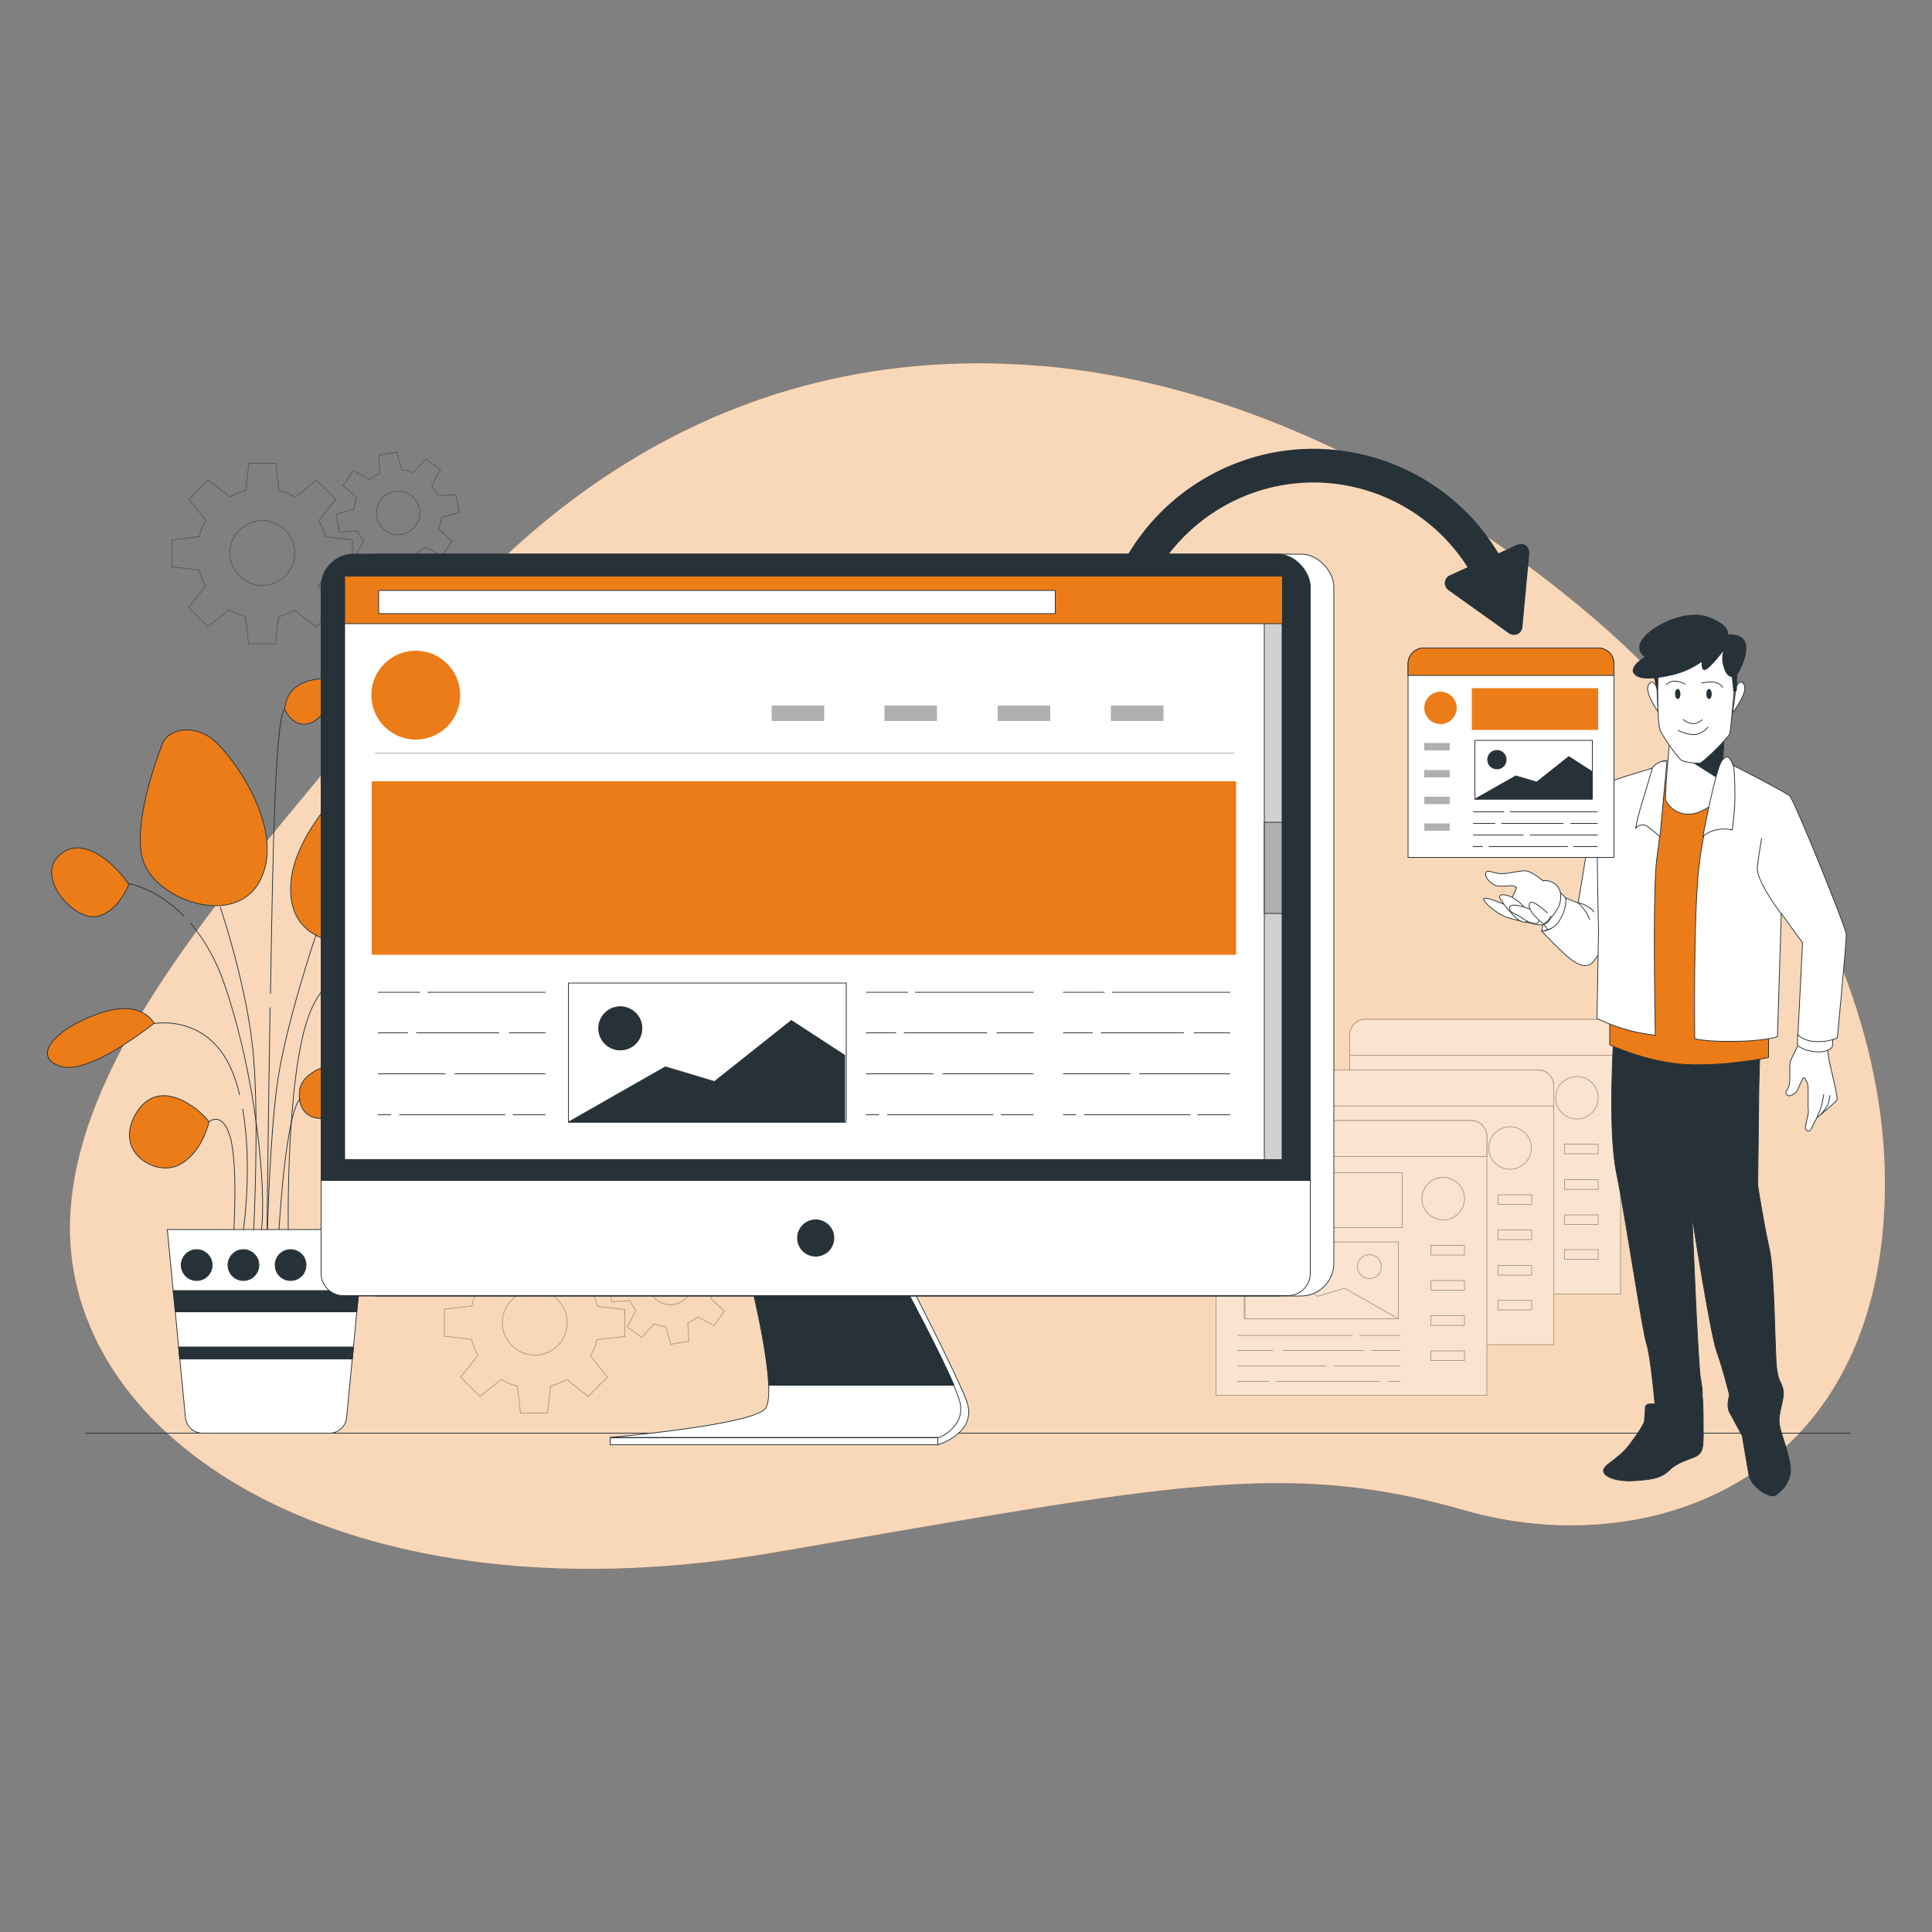 <?xml version="1.0" encoding="UTF-8"?>
<svg id="katman_1" xmlns="http://www.w3.org/2000/svg" version="1.1" viewBox="0 0 500 500">
  <rect x="0" y="0" width="500" height="500" fill="#808080" stroke="none"/>
  <!-- Generator: Adobe Illustrator 29.1.0, SVG Export Plug-In . SVG Version: 2.1.0 Build 142)  -->
  <defs>
    <style>
      .st0, .st1, .st2, .st3, .st4, .st5, .st6, .st7, .st8 {
        stroke-linecap: round;
        stroke-linejoin: round;
        stroke-width: .2px;
      }

      .st0, .st1, .st2, .st3, .st6, .st7 {
        stroke: #263238;
      }

      .st0, .st9 {
        fill: #b0b0b0;
      }

      .st1 {
        fill: #d1d1d1;
      }

      .st10, .st7 {
        fill: #263238;
      }

      .st2, .st4, .st5 {
        fill: none;
      }

      .st3, .st11 {
        fill: #ec7c18;
      }

      .st4, .st8 {
        stroke: #000;
      }

      .st5 {
        stroke: #b0b0b0;
      }

      .st6, .st12, .st8 {
        fill: #fff;
      }

      .st12 {
        isolation: isolate;
        opacity: .7;
      }

      .st13 {
        opacity: .3;
      }
    </style>
  </defs>
  <g id="freepik--background-simple--inject-69">
    <path class="st11" d="M424,170.6s-69.1-70.8-158.9-76.2c-89.8-5.5-142.2,52.6-167,87.2-24.8,34.6-86.7,92.3-79.4,145,7.3,52.8,78.9,92.8,181.5,75.2,102.6-17.6,132.3-24.3,179-10.9s107.4-6.7,108.6-82.5-63.7-137.8-63.7-137.8Z"/>
    <path class="st12" d="M424,170.6s-69.1-70.8-158.9-76.2c-89.8-5.5-142.2,52.6-167,87.2-24.8,34.6-86.7,92.3-79.4,145,7.3,52.8,78.9,92.8,181.5,75.2,102.6-17.6,132.3-24.3,179-10.9s107.4-6.7,108.6-82.5-63.7-137.8-63.7-137.8Z"/>
  </g>
  <g id="freepik--Floor--inject-69">
    <line class="st2" x1="22.1" y1="370.9" x2="478.9" y2="370.9"/>
  </g>
  <g id="freepik--Tabs--inject-69">
    <g class="st13">
      <path class="st8" d="M419.3,334.9h-70v-67c0-2.3,1.8-4.1,4.1-4.1h61.9c2.3,0,4.1,1.8,4.1,4.1v67h0Z"/>
      <path class="st8" d="M419.3,273.1h-70v-5.2c0-2.3,1.8-4.1,4.1-4.1h61.9c2.3,0,4.1,1.8,4.1,4.1v5.2h0Z"/>
      <circle class="st8" cx="408.1" cy="284.1" r="5.5"/>
      <rect class="st8" x="404.9" y="296.1" width="8.7" height="2.5"/>
      <rect class="st8" x="404.9" y="305.3" width="8.7" height="2.5"/>
      <rect class="st8" x="404.9" y="314.4" width="8.7" height="2.5"/>
      <rect class="st8" x="404.9" y="323.4" width="8.7" height="2.5"/>
      <rect class="st8" x="354.6" y="277.4" width="42.9" height="14.2"/>
      <rect class="st8" x="356.6" y="295.2" width="39.9" height="19.9"/>
      <polygon class="st8" points="396.5 315.2 382.6 307.3 375.5 309.4 364.5 300.6 356.8 305.6 356.8 315.2 396.5 315.2"/>
      <path class="st8" d="M385.9,301.7c0,1.7,1.4,3.1,3.1,3.1,1.7,0,3.1-1.4,3.1-3.1,0-1.7-1.4-3.1-3.1-3.1h0c-1.7,0-3.1,1.4-3.1,3.1h0Z"/>
      <line class="st4" x1="384.6" y1="319.4" x2="354.9" y2="319.4"/>
      <line class="st4" x1="397" y1="319.4" x2="386.6" y2="319.4"/>
      <line class="st4" x1="364" y1="323.4" x2="354.9" y2="323.4"/>
      <line class="st4" x1="387.4" y1="323.4" x2="366.6" y2="323.4"/>
      <line class="st4" x1="397" y1="323.4" x2="389.6" y2="323.4"/>
      <line class="st4" x1="377.7" y1="327.4" x2="354.9" y2="327.4"/>
      <line class="st4" x1="397" y1="327.4" x2="380.1" y2="327.4"/>
      <line class="st4" x1="362.9" y1="331.3" x2="354.9" y2="331.3"/>
      <line class="st4" x1="391.6" y1="331.3" x2="365" y2="331.3"/>
      <line class="st4" x1="397" y1="331.3" x2="393.9" y2="331.3"/>
      <path class="st8" d="M402,348h-70v-67c0-2.3,1.8-4.1,4.1-4.1h61.9c2.3,0,4.1,1.8,4.1,4.1v67h0Z"/>
      <path class="st8" d="M402,286.2h-70v-5.2c0-2.3,1.8-4.1,4.1-4.1h61.9c2.3,0,4.1,1.8,4.1,4.1v5.2h0Z"/>
      <circle class="st8" cx="390.8" cy="297.1" r="5.5"/>
      <rect class="st8" x="387.7" y="309.2" width="8.7" height="2.5"/>
      <rect class="st8" x="387.7" y="318.3" width="8.7" height="2.5"/>
      <rect class="st8" x="387.7" y="327.5" width="8.7" height="2.5"/>
      <rect class="st8" x="387.7" y="336.5" width="8.7" height="2.5"/>
      <rect class="st8" x="337.3" y="290.5" width="42.9" height="14.2"/>
      <rect class="st8" x="339.3" y="308.3" width="39.9" height="20"/>
      <polygon class="st8" points="379.2 328.3 365.3 320.4 358.2 322.4 347.2 313.7 339.5 318.7 339.5 328.3 379.2 328.3"/>
      <path class="st8" d="M368.6,314.7c0,1.7,1.4,3.1,3.1,3.1,1.7,0,3.1-1.4,3.1-3.1,0-1.7-1.4-3.1-3.1-3.1h0c-1.7,0-3.1,1.4-3.1,3.1h0Z"/>
      <line class="st4" x1="367.3" y1="332.5" x2="337.6" y2="332.5"/>
      <line class="st4" x1="379.7" y1="332.5" x2="369.3" y2="332.5"/>
      <line class="st4" x1="346.7" y1="336.5" x2="337.6" y2="336.5"/>
      <line class="st4" x1="370.1" y1="336.5" x2="349.3" y2="336.5"/>
      <line class="st4" x1="379.7" y1="336.5" x2="372.3" y2="336.5"/>
      <line class="st4" x1="360.4" y1="340.4" x2="337.6" y2="340.4"/>
      <line class="st4" x1="379.7" y1="340.4" x2="362.8" y2="340.4"/>
      <line class="st4" x1="345.7" y1="344.4" x2="337.6" y2="344.4"/>
      <line class="st4" x1="374.3" y1="344.4" x2="347.7" y2="344.4"/>
      <line class="st4" x1="379.7" y1="344.4" x2="376.6" y2="344.4"/>
      <path class="st8" d="M384.7,361.1h-70v-67c0-2.3,1.8-4.1,4.1-4.1h61.9c2.3,0,4.1,1.8,4.1,4.1v67h0Z"/>
      <path class="st8" d="M384.7,299.3h-70v-5.2c0-2.3,1.8-4.1,4.1-4.1h61.9c2.3,0,4.1,1.8,4.1,4.1v5.2h0Z"/>
      <circle class="st8" cx="373.5" cy="310.2" r="5.5"/>
      <rect class="st8" x="370.3" y="322.3" width="8.7" height="2.5"/>
      <rect class="st8" x="370.3" y="331.4" width="8.7" height="2.5"/>
      <rect class="st8" x="370.3" y="340.5" width="8.7" height="2.5"/>
      <rect class="st8" x="370.3" y="349.6" width="8.7" height="2.5"/>
      <rect class="st8" x="320" y="303.5" width="42.9" height="14.2"/>
      <rect class="st8" x="322" y="321.4" width="39.9" height="19.9"/>
      <polygon class="st8" points="361.9 341.3 348 333.4 340.9 335.5 329.9 326.8 322.2 331.8 322.2 341.3 361.9 341.3"/>
      <path class="st8" d="M351.3,327.8c0,1.7,1.4,3.1,3.1,3.1,1.7,0,3.1-1.4,3.1-3.1,0-1.7-1.4-3.1-3.1-3.1h0c-1.7,0-3.1,1.4-3.1,3.1h0Z"/>
      <line class="st4" x1="350" y1="345.6" x2="320.3" y2="345.6"/>
      <line class="st4" x1="362.4" y1="345.6" x2="352" y2="345.6"/>
      <line class="st4" x1="329.4" y1="349.5" x2="320.3" y2="349.5"/>
      <line class="st4" x1="352.8" y1="349.5" x2="332" y2="349.5"/>
      <line class="st4" x1="362.4" y1="349.5" x2="355" y2="349.5"/>
      <line class="st4" x1="343.1" y1="353.5" x2="320.3" y2="353.5"/>
      <line class="st4" x1="362.4" y1="353.5" x2="345.5" y2="353.5"/>
      <line class="st4" x1="328.4" y1="357.5" x2="320.3" y2="357.5"/>
      <line class="st4" x1="357" y1="357.5" x2="330.4" y2="357.5"/>
      <line class="st4" x1="362.4" y1="357.5" x2="359.3" y2="357.5"/>
    </g>
  </g>
  <g id="freepik--Gears--inject-69">
    <g class="st13">
      <path class="st4" d="M91.2,146.7v-7l-7-.8c-.4-1.5-1-2.9-1.7-4.2l4.4-5.5-5-5-5.5,4.5c-1.3-.8-2.7-1.4-4.2-1.7l-.8-7.1h-7l-.8,7c-1.5.4-2.9,1-4.2,1.7l-5.5-4.4-5,5,4.4,5.5c-.8,1.3-1.4,2.7-1.7,4.2l-7.1.8v7l7,.8c.4,1.5,1,2.9,1.7,4.2l-4.4,5.5,5,5,5.5-4.4c1.3.8,2.7,1.4,4.2,1.7l.8,7.1h7l.8-7c1.5-.4,2.9-1,4.2-1.7l5.5,4.4,5-5-4.4-5.5c.8-1.3,1.4-2.7,1.7-4.2l7-.8ZM67.9,151.5c-4.6,0-8.4-3.8-8.4-8.4,0-4.6,3.8-8.4,8.4-8.4,4.6,0,8.4,3.8,8.4,8.4,0,4.6-3.8,8.4-8.4,8.4,0,0,0,0,0,0Z"/>
      <path class="st4" d="M118.8,132.6l-.8-4.6-4.7.3c-.4-.9-1-1.8-1.6-2.6l2.3-4.2-3.8-2.7-3.2,3.5c-1-.4-1.9-.6-3-.7l-1.3-4.6-4.7.8.3,4.7c-.9.4-1.8.9-2.6,1.6l-4.2-2.3-2.7,3.8,3.5,3.2c-.4.9-.6,1.9-.7,3l-4.6,1.3.8,4.6,4.7-.3c.4.9,1,1.8,1.6,2.6l-2.3,4.2,3.8,2.7,3.2-3.5c.9.4,1.9.6,3,.7l1.3,4.6,4.7-.8-.3-4.7c.9-.4,1.8-1,2.6-1.6l4.2,2.3,2.7-3.8-3.5-3.2c.4-1,.6-1.9.7-3l4.6-1.3ZM103.9,138.3c-3.1.5-6-1.6-6.4-4.7-.5-3.1,1.6-6,4.7-6.4,3.1-.5,5.9,1.6,6.4,4.6.5,3.1-1.6,6-4.6,6.5,0,0,0,0,0,0Z"/>
    </g>
    <g class="st13">
      <path class="st4" d="M161.7,345.9v-7l-7-.8c-.4-1.5-1-2.9-1.7-4.2l4.4-5.5-5-5-5.5,4.4c-1.3-.8-2.7-1.4-4.2-1.7l-.8-7.1h-7l-.8,7c-1.5.4-2.9,1-4.2,1.7l-5.5-4.4-5,5,4.4,5.5c-.8,1.3-1.4,2.7-1.7,4.2l-7.1.8v7l7,.8c.4,1.5,1,2.9,1.7,4.2l-4.5,5.6,5,5,5.5-4.4c1.3.8,2.7,1.4,4.2,1.7l.8,7h7l.8-7c1.5-.4,2.9-1,4.2-1.7l5.5,4.4,5-5-4.4-5.5c.8-1.3,1.4-2.7,1.7-4.2l7.1-.8ZM138.4,350.7c-4.6,0-8.4-3.8-8.4-8.4,0-4.6,3.8-8.4,8.4-8.4s8.4,3.8,8.4,8.4c0,4.6-3.7,8.4-8.4,8.4,0,0,0,0,0,0h0Z"/>
      <path class="st4" d="M189.3,331.8l-.8-4.7-4.7.3c-.4-.9-1-1.8-1.6-2.6l2.3-4.2-3.8-2.7-3.2,3.5c-1-.4-1.9-.6-3-.7l-1.3-4.6-4.7.8.3,4.7c-.9.4-1.8,1-2.6,1.6l-4.2-2.3-2.7,3.8,3.5,3.2c-.4.9-.6,1.9-.7,3l-4.6,1.3.8,4.7,4.7-.3c.4.9,1,1.8,1.6,2.6l-2.3,4.2,3.8,2.7,3.2-3.5c.9.4,1.9.6,3,.7l1.3,4.6,4.7-.8-.3-4.7c.9-.4,1.8-1,2.6-1.6l4.2,2.3,2.7-3.8-3.5-3.2c.4-1,.6-1.9.7-3l4.6-1.3ZM174.4,337.6c-3.1.5-6-1.6-6.5-4.6-.5-3.1,1.6-6,4.6-6.5,3.1-.5,6,1.6,6.5,4.6.5,3.1-1.6,6-4.6,6.5Z"/>
    </g>
  </g>
  <g id="freepik--Plant--inject-69">
    <path class="st3" d="M33.4,228.7s-2.7,7.5-8.5,8.5-15.9-10.2-9.5-15.9c6.4-5.8,15.2,3.4,17.9,7.5Z"/>
    <path class="st3" d="M42.2,192.1s-8.5,20.7-5.1,30.8c3.4,10.2,24.4,17.6,30.5,4.4s-7.4-31.8-12.5-35.9-11.2-2.7-12.9.7Z"/>
    <path class="st3" d="M91.7,200.9s-14.6,13.2-16.3,26.4,8.1,17.9,18.3,16.3,15.2-27.4,12.2-39.3c-3-11.9-14.2-3.4-14.2-3.4Z"/>
    <path class="st3" d="M94.4,274s-16.3.7-16.9,8.5c-.7,7.8,7.1,9.5,14.9,2.7,7.8-6.8,8.8-10.8,2-11.2Z"/>
    <path class="st3" d="M54.1,290.3s-1.7,8.1-7.8,11.2-16.9-3.4-11.2-13.2,15.9-2,19,2Z"/>
    <path class="st3" d="M39.9,264.9s-3.1-6.8-14.9-2.4-16.6,11.2-9.2,13.5,24.1-11.2,24.1-11.2Z"/>
    <path class="st3" d="M73.7,183.6s2,4.7,6.1,3.7,5.1-7.1,11.5-5.4c6.4,1.7,11.9,9.1,11.9,5.8s-8.1-12.2-17.3-12.2-11.9,3.7-12.2,8.1Z"/>
    <path class="st2" d="M57,234.8s7.1,20.7,8.6,38.5c1.5,17.7,0,46,0,46"/>
    <path class="st2" d="M81.8,241.9s-8.1,23.8-10.1,39c-2,15.2-2.5,38.5-2.5,38.5"/>
    <path class="st2" d="M77.7,284.4s-3.5,1-5.6,35.4"/>
    <path class="st2" d="M54.1,290.3s3.4-2.9,5.4,3.7c2.1,6.6,1,24.8,1,24.8"/>
    <path class="st2" d="M62.8,287c2.6,14.8.2,31.2.2,31.2"/>
    <path class="st2" d="M39.9,264.9s14.6-2.8,20.6,13.4c.6,1.6,1.1,3.3,1.5,5"/>
    <path class="st3" d="M100.7,249.2s3-6.8,14.9-2.4c11.8,4.4,16.6,11.2,9.1,13.6-7.5,2.4-24-11.2-24-11.2Z"/>
    <path class="st2" d="M87.7,252.2c-2.9,2-5.7,5.2-7.7,10.4-6.1,16.2-5.4,56.2-5.4,56.2"/>
    <path class="st2" d="M100.7,249.2c-3.4-.5-6.9,0-10.1,1.3"/>
    <path class="st2" d="M49.4,239c3.8,4.6,6.7,9.9,8.6,15.5,8.1,23.3,11.1,53.1,9.6,64.3"/>
    <path class="st2" d="M33.4,228.7s7.1,1.1,14.2,8.4"/>
    <path class="st2" d="M69.9,260.8c-.5,29.4-.8,58.5-.8,58.5"/>
    <path class="st2" d="M73.7,183.6s-1.6-1.5-2.6,24.8c-.4,10.2-.8,29.2-1.1,48.7"/>
    <path class="st6" d="M85.3,370.9h-32.9c-2.3,0-4.1-1.7-4.4-4l-4.7-48.7h51.1l-4.7,48.7c-.2,2.2-2.1,4-4.4,4Z"/>
    <polygon class="st7" points="44.8 334 45.4 339.5 92.3 339.5 92.9 334 44.8 334"/>
    <polygon class="st7" points="91.2 351.7 91.5 348.6 46.2 348.6 46.5 351.7 91.2 351.7"/>
    <circle class="st7" cx="87.3" cy="327.4" r="4" transform="translate(-245.4 391.3) rotate(-85.9)"/>
    <path class="st7" d="M50.9,331.4c2.2,0,4-1.8,4-4s-1.8-4-4-4-4,1.8-4,4,1.8,4,4,4Z"/>
    <path class="st7" d="M59,327.4c0,2.2,1.8,4,4,4s4-1.8,4-4-1.8-4-4-4-4,1.8-4,4Z"/>
    <circle class="st7" cx="75.2" cy="327.4" r="4"/>
  </g>
  <g id="freepik--Character--inject-69">
    <path class="st7" d="M417.7,267.1s-1.7,24.6.6,36.2c2.4,11.6,6.7,41,7.8,44.3s2.2,15.8,2.2,15.8c0,0-2.5-.5-2.5.9s-.2,2.7-.2,3.3-.9,2.3-3.9,6.3-7,5.2-6.7,6.9,4.2,2.7,8.1,2.4,6.7-.5,8.9-2.7,5.3-2.8,6.9-3.6,1.9-2.2,1.9-5.2,0-8.9-.2-9.9.2-1.3-.5-5-2.2-42.1-2.2-42.1c0,0,4.7,30.4,6.4,35.1s3.3,11.3,3.3,11.3c0,0-.9,2.7,0,4.4s3.3,6.1,3.3,6.1c0,0,1.1,6.7,1.7,10s5.5,6.4,7,5.3,4.5-3.6,3.6-8.3-2.2-7-2.7-10,1.6-6.7.9-9.2-1.1-1.6-1.6-5.3-.5-24.8-1.9-30.9c-1.4-6.1-3-16.4-3-16.4,0,0,.3-24.9.3-25.7s.3-9.7.3-9.7c0,0-11.9,3.3-21.8.8-5.5-1.4-11-3.1-16.4-5Z"/>
    <path class="st6" d="M399,241l.5-3,2.4,2.3s-1.9.5-2.9.7Z"/>
    <path class="st6" d="M403.2,230.4l2,2c.3,1.1.3,2.3,0,3.4-.4,2.1-2.7,4.2-3.4,4.4l-1.2.4-2.2-2.7s3.9-1.7,4.7-7.6Z"/>
    <path class="st6" d="M413.9,203.6c-1.2,3.2-2,6.5-2.4,9.9-.4,4.8-3.1,20.2-3.1,20.2l-3.2-1.3s.4,2.4-1.4,5.5c-1,1.8-2.8,3-4.8,3.1,0,0,5.8,6.1,7.7,7.4s3.1,1.8,4.6,1.3,4.1-5.7,4.3-6,1.2-37.9,1-39-2.7-1.1-2.7-1.1Z"/>
    <path class="st2" d="M412.5,236c-1.3-1.8-4.1-2.4-4.1-2.4,1.3,1.2,2.3,2.7,3,4.3"/>
    <path class="st6" d="M399.4,228s-2.8-2.4-4.4-2.6-4.2.7-6.4.7-3.8-1.3-4.1-.1,1.6,2.9,2.7,3.2,3.5,0,4.1,0c.4,0,.8.3,1.2.5,0,0-1.1,2.7-1.5,3.1-.5.5-1.1.9-1.8,1.2,0,0-5.6-2.4-5.2-1.2s3.4,3.5,5.2,4.3,5.5,1.5,7.3,1.9,3.3.8,4.4-.8,3.2-3.4,3-6.4c0-2.2-1.8-3.9-4-3.9-.1,0-.2,0-.4,0Z"/>
    <path class="st6" d="M394.7,235.1c-.9-1.2-2.1-2.2-3.4-2.9-1.9-.9-3.7-.9-3.1.3,1,1.6,2.1,3,3.4,4.3.6.7,1.3,1.3,2.2,1.7.9.4,1.7.1,1.6-1.1-.1-.8-.4-1.6-.7-2.3Z"/>
    <path class="st6" d="M396,235.3s-5-2-5.3-.5,1.3,1.4,3.1,2.7,3.2,1.6,3.8,1.5.8-1.1.8-1.1l-2.4-2.7Z"/>
    <path class="st6" d="M400.5,236.3s-4.2-4.1-4.7-2.4,2.6,4.5,3.4,5,1.7-1.1,2.2-1.8"/>
    <path class="st3" d="M416.6,262.9v7.5s9.8,4.6,19.9,5.1c10.1.5,21.2-1.8,21.2-1.8v-67.2c.1,0-6.9-3.6-13.4-4.6s-25.9,1.9-25.9,1.9l-1.8,59.1Z"/>
    <path class="st6" d="M432.2,190.8s-1.5,15.5-1.1,16.4c1.2,2.2,3.5,3.6,6,3.5,3.8,0,7.8-4,7.8-4l1.3-15.6s-4.9,2.4-8.4,1.6c-2-.4-3.9-1.1-5.7-2Z"/>
    <polygon class="st10" points="437.3 196.9 445.7 202.2 446.3 190.2 437.3 196.9"/>
    <path class="st6" d="M428.7,177.8s-1.1-2.5-2.1-.5,2.5,6.9,2.5,6.9l-.3-6.3Z"/>
    <path class="st6" d="M449.3,177.8s1.1-2.5,2.1-.5-3,7.2-3,7.2l.9-6.7Z"/>
    <path class="st10" d="M429,179.2s-1.1-3.9-1.1-4.9,1.9-1.1,1.9-1.1l-.9,6Z"/>
    <path class="st6" d="M429.1,173.7s-.4,13.3.6,15.4,4.5,7,5.4,7.6,3.9.9,4.8.8,7.6-6.8,7.8-7.7,1.3-13.1,1.3-13.1v-10.2c-2.1-.9-4.2-1.3-6.4-1.1-3.8.2-13,4.3-13,4.3l-.5,4Z"/>
    <path class="st10" d="M446,168.5s-3.1,4.1-4.5,4.8-1.1-2-1.1-2c-2.4,1.7-5.1,2.9-7.9,3.5-4.6,1-8.4,1.3-9.7-.5s2.8-4.3,2.8-4.3c0,0-3.1-1.9,0-5.3s11.2-7.2,16.9-4.9,4.6,4.4,4.6,4.4c0,0,4.4-.6,4.8,2.9.4,3.5-2.3,7.5-2.3,7.5,0,0-.1,3-.1,3.8s-.9.6-.9.6l-.4-3.8s-1.4.1-2.1-2.5c-.5-1.4-.5-2.9-.1-4.3Z"/>
    <path class="st2" d="M435.6,186.2c.7.6,1.6,1,2.5,1.1.9,0,1.7-.4,2.4-1"/>
    <path class="st2" d="M434.3,189s2.4,1.3,4.4,1.1c1.3-.2,2.5-.9,3.3-1.9"/>
    <path class="st2" d="M440.4,176.8s4.1-1.2,5.4,1.1"/>
    <path class="st2" d="M436.1,177.1s-2.8-1.9-4.9.1"/>
    <path class="st10" d="M434.9,179.6c0,.7-.3,1.3-.7,1.3s-.7-.6-.7-1.3.3-1.3.7-1.3.7.6.7,1.3Z"/>
    <path class="st10" d="M443,179.6c0,.7-.3,1.3-.7,1.3s-.7-.6-.7-1.3.3-1.3.7-1.3.7.6.7,1.3Z"/>
    <path class="st6" d="M465.3,270.6s-1.8,3.4-2,4.3,0,4-.2,5.6-1.5,2.2-.6,2.9,2.4-.7,2.7-1.3.8-1.9,1.3-2.9,1,.8,1.3,1.3,0,6,.2,6.9-1.1,4.3-.7,4.9,1.2.6,1.5-.3c.4-.9.9-1.8,1.4-2.7,0,0,4.8-4,5.2-4.6s-1.9-9.2-2.1-10.7-.5-3.7-.5-3.7l-7.5.2Z"/>
    <path class="st6" d="M470.2,289.3c.5-1.1.9-2.3,1.3-3.4.2-1,.4-2.4.5-2.6"/>
    <path class="st6" d="M471.2,288.4s1.8-2,2-2.9.4-2,.4-2"/>
    <path class="st6" d="M465.2,267.9v2.7c.1,0,1.4,1.3,4.7,1.6s4.3-1.3,4.3-1.3l.2-2.3s-7.2,0-9.2-.7Z"/>
    <path class="st6" d="M445.7,196.9s-4.5,14.5-6,27.3c-1.5,12.8-1.1,44.6-1.1,44.6,0,0,2.3.8,10,.7,7.7,0,11.4-1.2,11.4-1.2l1-31.9,5.5,7.6-1.2,23.8s1.1,1.4,3.9,1.7c2.2.2,4.3,0,6.3-.9,0,0,2.4-24.9,2.3-26.8s-13.5-34.8-14.6-35.8-14.4-7.8-14.4-7.8c0,0-1.5-2.7-3-1.3Z"/>
    <path class="st6" d="M448.7,198.2s.3,3.4.3,7.8c0,2.9-.3,5.9-.7,8.8-1.6-.4-3.2-.3-4.7.1-2.4.8-2.9,1.6-2.9,1.6,0,0,3.3-17.5,4.9-19.6s2.2-.5,3,1.3Z"/>
    <path class="st6" d="M460.9,236.4s-6.5-8.5-6.1-12,1.1-7.4,1.1-7.4"/>
    <path class="st6" d="M431.3,196.9s-1.3,17-2.5,25.2-.4,45.8-.4,45.8c-3-.3-5.9-.9-8.7-1.8-2.2-.7-4.3-1.5-6.4-2.5l.4-22.8s-.9-36.3.2-37.3,13.7-4.7,13.7-4.7c0,0,2.4-2.3,3.7-1.9Z"/>
    <path class="st6" d="M427.6,198.9s-1.4,4.9-2.7,9.1c-.7,2.1-1.2,4.3-1.6,6.4.7-1,2.1-1.2,3.1-.5,0,0,0,0,.1.1,1.1.8,2.1,1.6,3.1,2.6l1.8-19.6c-1.5-.2-3,.6-3.9,1.9Z"/>
  </g>
  <g id="freepik--Arrow--inject-69">
    <path class="st10" d="M392.8,140.9l-5,2.3c-15.9-26.4-50.3-35-76.7-19-14.8,8.9-24.7,24.3-26.7,41.5h8.8c3.5-25.8,27.3-43.9,53.1-40.4,13.8,1.9,26.1,9.8,33.5,21.5l-4.6,2.1c-1.1.5-1.6,1.8-1.1,2.9.2.4.4.7.7.9l15.7,11.2c1,.7,2.4.5,3.1-.5.2-.3.4-.7.4-1.1l1.8-19.2c0-1.2-.8-2.3-2-2.3-.4,0-.7,0-1.1.2Z"/>
  </g>
  <g id="freepik--Device--inject-69">
    <path class="st6" d="M196.4,332.7s6.3,27.3,3.6,31.8c-3.6,5.9-42.1,9.4-42.1,9.4h84.8s10.6-3,7.4-11.5c-2.5-6.6-14.3-29.6-14.3-29.6h-39.4Z"/>
    <path class="st6" d="M194.5,332.7s6.8,27.5,3.6,31.8c-3.2,4.3-40.2,7.5-40.2,7.5h85.2s7.2-2.9,5.2-9.6-14.3-29.6-14.3-29.6h-39.4Z"/>
    <path class="st7" d="M234,332.7h-39.4s4,16.3,4.4,25.8h47.9c-3.9-9.1-12.9-25.8-12.9-25.8Z"/>
    <rect class="st6" x="157.9" y="372.1" width="84.8" height="1.8"/>
    <rect class="st6" x="89.2" y="143.4" width="256" height="192" rx="8.5" ry="8.5"/>
    <rect class="st7" x="83.1" y="143.4" width="256" height="192" rx="8.5" ry="8.5"/>
    <path class="st6" d="M83.1,305.5h256v24.1c0,3.1-2.6,5.7-5.7,5.7H88.8c-3.1,0-5.7-2.6-5.7-5.7h0v-24.1h0Z"/>
    <path class="st7" d="M215.8,320.4c0-2.6-2.1-4.7-4.7-4.7s-4.7,2.1-4.7,4.7,2.1,4.7,4.7,4.7,4.7-2.1,4.7-4.7Z"/>
    <rect class="st6" x="89.2" y="149.1" width="242.7" height="151"/>
    <rect class="st1" x="327.2" y="149.1" width="4.6" height="151"/>
    <rect class="st0" x="327.2" y="212.8" width="4.6" height="23.6"/>
    <rect class="st3" x="89.2" y="149.1" width="242.7" height="12.3"/>
    <rect class="st6" x="98" y="152.8" width="175.1" height="6"/>
    <rect class="st9" x="199.7" y="182.6" width="13.6" height="4"/>
    <rect class="st9" x="228.9" y="182.6" width="13.6" height="4"/>
    <rect class="st9" x="258.2" y="182.6" width="13.6" height="4"/>
    <rect class="st9" x="287.5" y="182.6" width="13.6" height="4"/>
    <line class="st5" x1="97.1" y1="194.9" x2="319.4" y2="194.9"/>
    <circle class="st11" cx="107.6" cy="179.9" r="11.5"/>
    <rect class="st11" x="96.2" y="202.2" width="223.7" height="44.9"/>
    <line class="st2" x1="110.7" y1="256.8" x2="141.1" y2="256.8"/>
    <line class="st2" x1="97.9" y1="256.8" x2="108.6" y2="256.8"/>
    <line class="st2" x1="131.8" y1="267.3" x2="141.1" y2="267.3"/>
    <line class="st2" x1="107.8" y1="267.3" x2="129.1" y2="267.3"/>
    <line class="st2" x1="97.9" y1="267.3" x2="105.5" y2="267.3"/>
    <line class="st2" x1="117.7" y1="277.9" x2="141.1" y2="277.9"/>
    <line class="st2" x1="97.9" y1="277.9" x2="115.2" y2="277.9"/>
    <line class="st2" x1="132.8" y1="288.5" x2="141.1" y2="288.5"/>
    <line class="st2" x1="103.4" y1="288.5" x2="130.7" y2="288.5"/>
    <line class="st2" x1="97.9" y1="288.5" x2="101.1" y2="288.5"/>
    <line class="st2" x1="236.9" y1="256.8" x2="267.4" y2="256.8"/>
    <line class="st2" x1="224.2" y1="256.8" x2="234.9" y2="256.8"/>
    <line class="st2" x1="258" y1="267.3" x2="267.4" y2="267.3"/>
    <line class="st2" x1="234" y1="267.3" x2="255.4" y2="267.3"/>
    <line class="st2" x1="224.2" y1="267.3" x2="231.8" y2="267.3"/>
    <line class="st2" x1="244" y1="277.9" x2="267.4" y2="277.9"/>
    <line class="st2" x1="224.2" y1="277.9" x2="241.5" y2="277.9"/>
    <line class="st2" x1="259.1" y1="288.5" x2="267.4" y2="288.5"/>
    <line class="st2" x1="229.7" y1="288.5" x2="257" y2="288.5"/>
    <line class="st2" x1="224.2" y1="288.5" x2="227.4" y2="288.5"/>
    <line class="st2" x1="287.9" y1="256.8" x2="318.3" y2="256.8"/>
    <line class="st2" x1="275.2" y1="256.8" x2="285.8" y2="256.8"/>
    <line class="st2" x1="309" y1="267.3" x2="318.3" y2="267.3"/>
    <line class="st2" x1="285" y1="267.3" x2="306.3" y2="267.3"/>
    <line class="st2" x1="275.2" y1="267.3" x2="282.7" y2="267.3"/>
    <line class="st2" x1="294.9" y1="277.9" x2="318.3" y2="277.9"/>
    <line class="st2" x1="275.2" y1="277.9" x2="292.5" y2="277.9"/>
    <line class="st2" x1="310" y1="288.5" x2="318.3" y2="288.5"/>
    <line class="st2" x1="280.7" y1="288.5" x2="308" y2="288.5"/>
    <line class="st2" x1="275.2" y1="288.5" x2="278.4" y2="288.5"/>
    <rect class="st2" x="147.1" y="254.4" width="71.9" height="36"/>
    <polygon class="st7" points="147.1 290.4 172.2 276.1 184.9 279.9 204.8 264.1 218.6 273.1 218.6 290.4 147.1 290.4"/>
    <circle class="st7" cx="160.5" cy="266" r="5.6" transform="translate(-143.8 203.7) rotate(-47.3)"/>
  </g>
  <g id="freepik--Window--inject-69">
    <path class="st6" d="M368.4,167.7h45.2c2.3,0,4.1,1.8,4.1,4.1h0v50.1h-53.3v-50.1c0-2.3,1.8-4.1,4.1-4.1h0Z"/>
    <path class="st3" d="M368.4,167.7h45.2c2.3,0,4.1,1.8,4.1,4.1h0v3h-53.3v-3c0-2.3,1.8-4.1,4.1-4.1h0Z"/>
    <path class="st11" d="M377,183.2c0,2.3-1.9,4.2-4.2,4.2-2.3,0-4.2-1.9-4.2-4.2,0-2.3,1.9-4.2,4.2-4.2s4.2,1.9,4.2,4.2h0Z"/>
    <rect class="st9" x="368.6" y="192.3" width="6.6" height="1.9"/>
    <rect class="st9" x="368.6" y="199.3" width="6.6" height="1.9"/>
    <rect class="st9" x="368.6" y="206.2" width="6.6" height="1.9"/>
    <rect class="st9" x="368.6" y="213.1" width="6.6" height="1.9"/>
    <rect class="st11" x="380.9" y="178.1" width="32.7" height="10.8"/>
    <rect class="st2" x="381.7" y="191.6" width="30.4" height="15.2"/>
    <polygon class="st7" points="381.7 206.8 392.3 200.8 397.7 202.4 406 195.8 411.9 199.6 411.9 206.8 381.7 206.8"/>
    <circle class="st7" cx="387.4" cy="196.6" r="2.4"/>
    <line class="st2" x1="390.8" y1="210.1" x2="413.4" y2="210.1"/>
    <line class="st2" x1="381.3" y1="210.1" x2="389.2" y2="210.1"/>
    <line class="st2" x1="406.5" y1="213.1" x2="413.4" y2="213.1"/>
    <line class="st2" x1="388.6" y1="213.1" x2="404.5" y2="213.1"/>
    <line class="st2" x1="381.3" y1="213.1" x2="386.9" y2="213.1"/>
    <line class="st2" x1="396" y1="216.1" x2="413.4" y2="216.1"/>
    <line class="st2" x1="381.3" y1="216.1" x2="394.2" y2="216.1"/>
    <line class="st2" x1="407.2" y1="219.1" x2="413.4" y2="219.1"/>
    <line class="st2" x1="385.4" y1="219.1" x2="405.7" y2="219.1"/>
    <line class="st2" x1="381.3" y1="219.1" x2="383.7" y2="219.1"/>
  </g>
</svg>